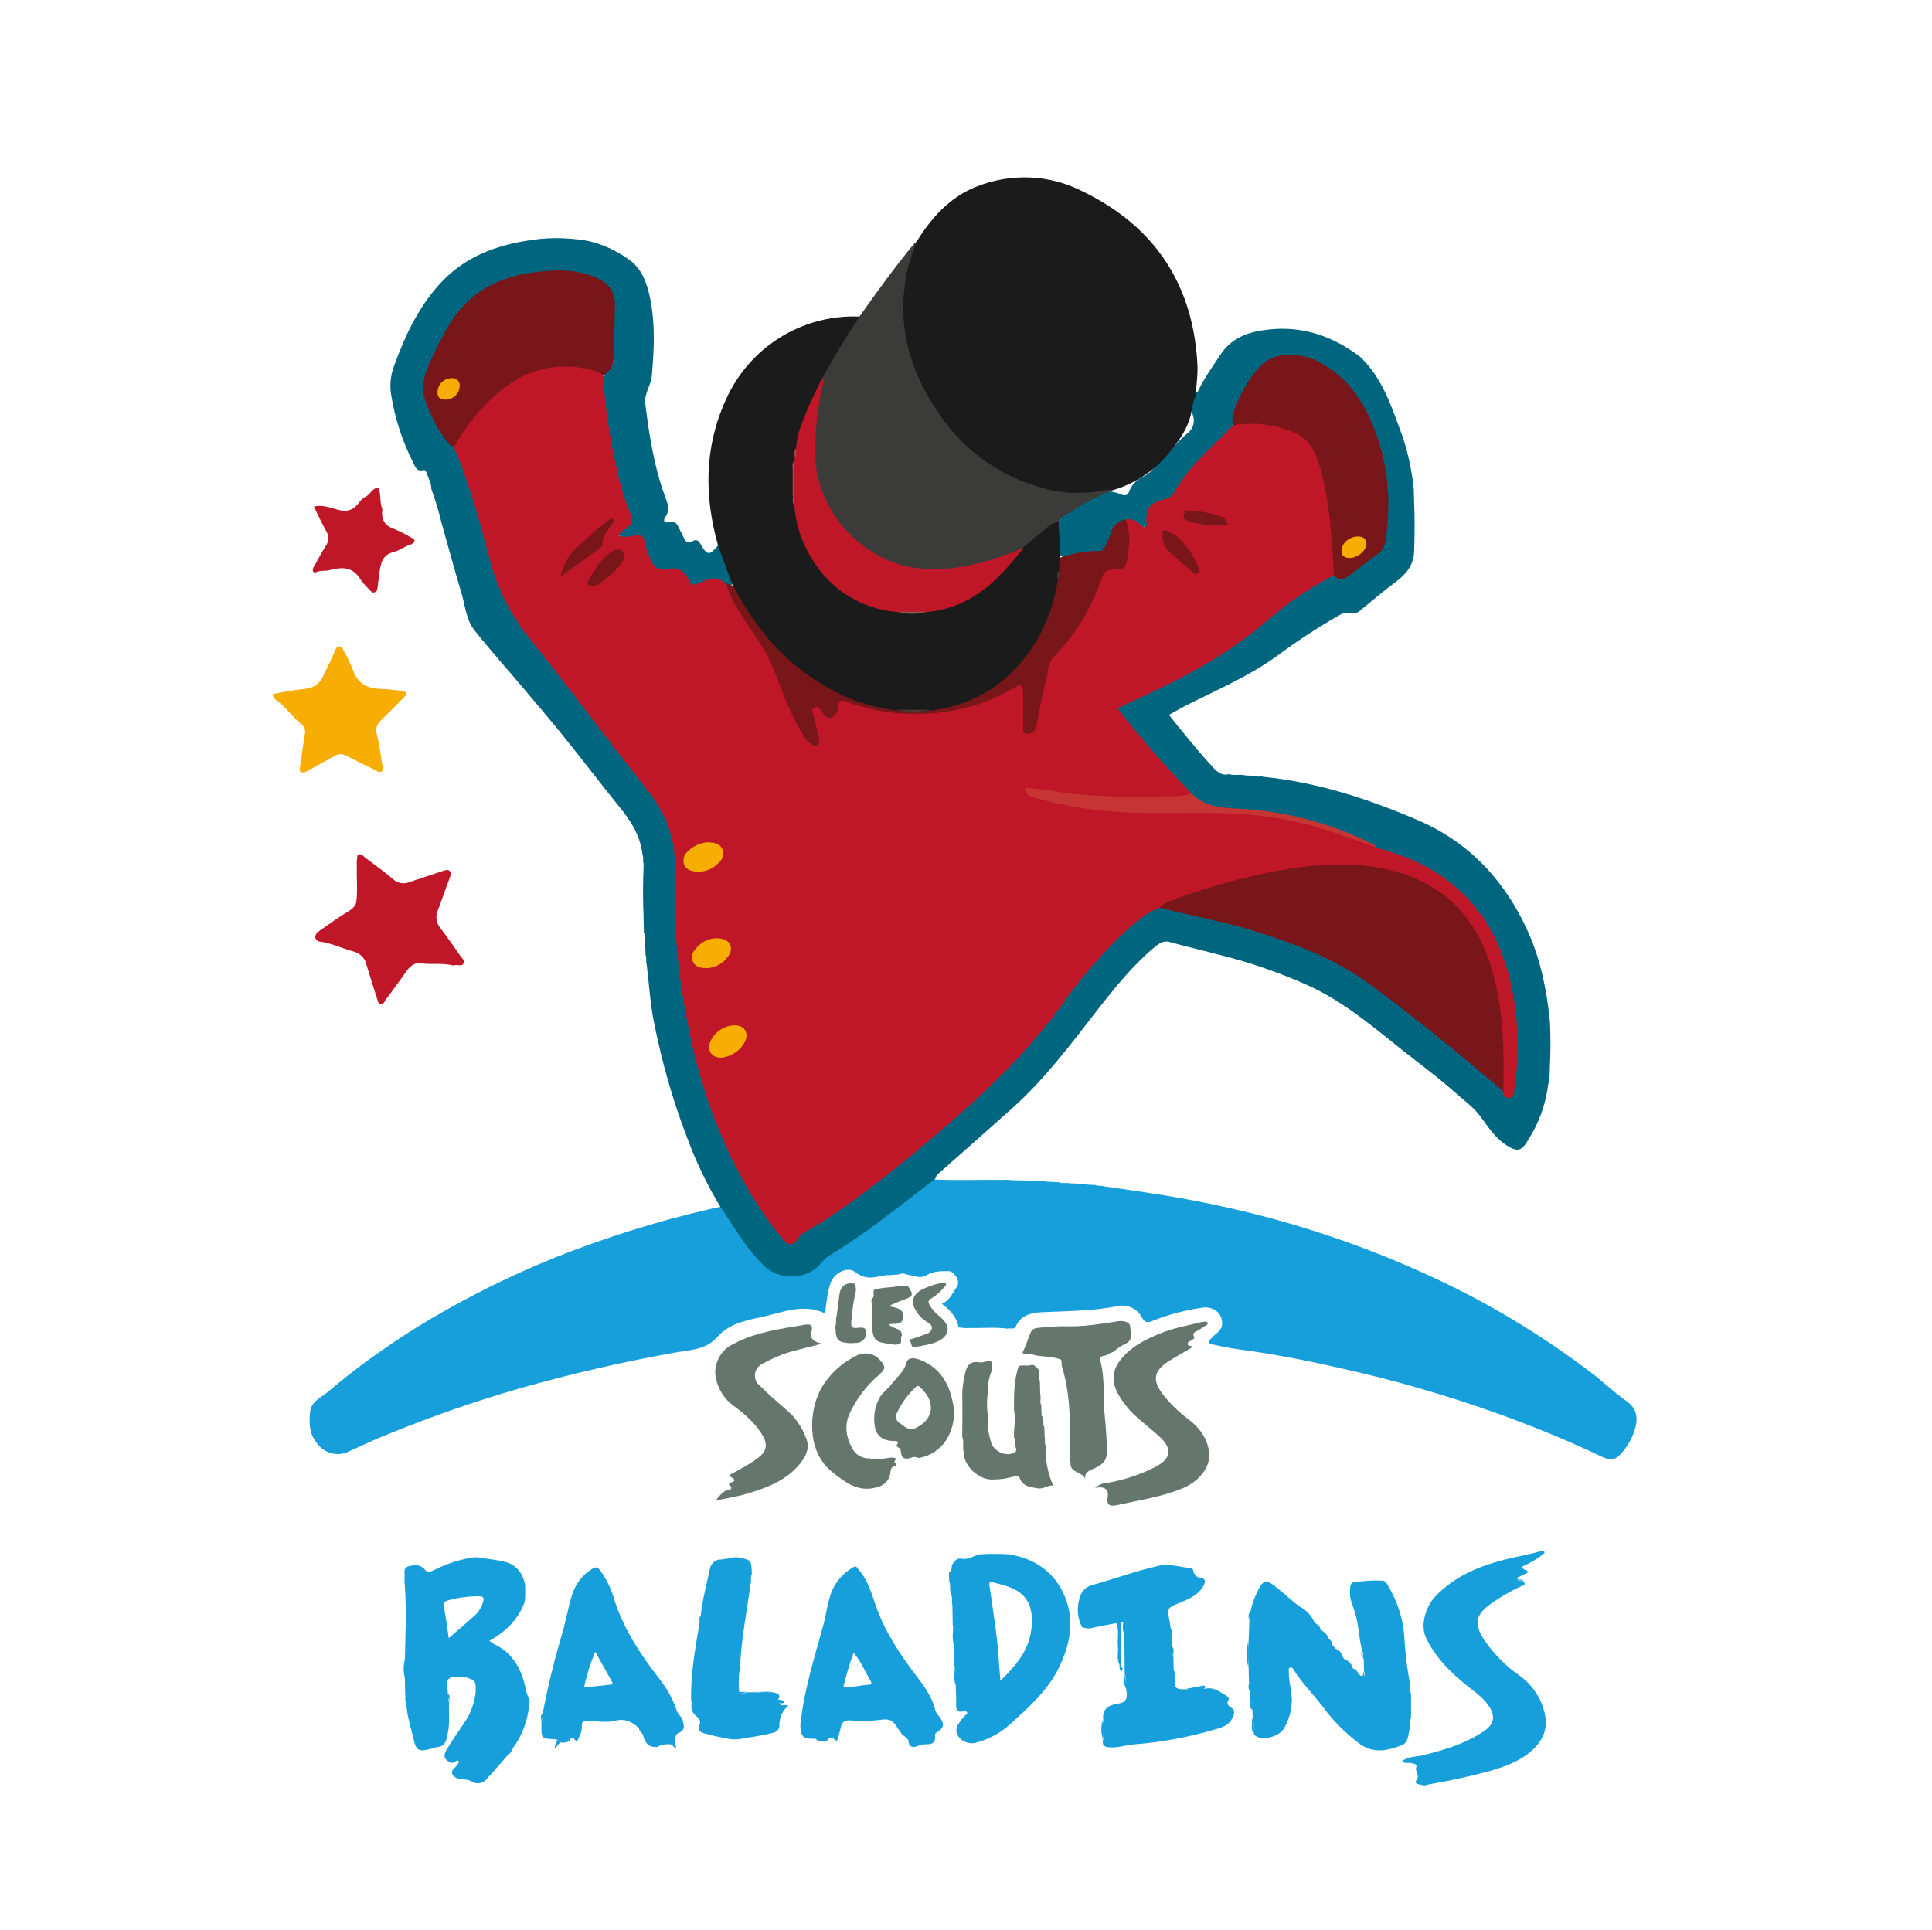 <?xml version="1.0" encoding="utf-8"?>
<!-- Generator: Adobe Illustrator 22.1.0, SVG Export Plug-In . SVG Version: 6.00 Build 0)  -->
<svg version="1.1" id="Calque_1" xmlns="http://www.w3.org/2000/svg" xmlns:xlink="http://www.w3.org/1999/xlink" x="0px" y="0px"
	 viewBox="0 0 567.4 566.9" style="enable-background:new 0 0 567.4 566.9;" xml:space="preserve">
<style type="text/css">
	.st0{fill:#169FDB;}
	.st1{fill:#00657E;}
	.st2{fill:#C01728;}
	.st3{fill:#65776D;}
	.st4{fill:#F8AD03;}
	.st5{fill:#67C6EB;}
	.st6{fill:#1B1B1B;}
	.st7{fill:#3B3B3A;}
	.st8{fill:#781619;}
	.st9{fill:#C63434;}
	.st10{fill:#4E3734;}
	.st11{fill:#895C51;}
	.st12{fill:#A84940;}
	.st13{fill:#8B5B50;}
	.st14{fill:#9F4C42;}
	.st15{fill:#875C51;}
	.st16{fill:#503834;}
	.st17{fill:#791619;}
	.st18{fill:#F7AC05;}
	.st19{fill:#F7AD03;}
	.st20{fill:none;}
</style>
<title>Fichier 1</title>
<g id="Calque_2_1_">
	<g id="Calque_1-2">
		<path class="st0" d="M91.1,414.5c0.5-3,3.4-4.1,5.3-5.7c5.4-4.6,11-8.9,16.9-12.9c5.9-4.1,12-7.9,18.3-11.4
			c10.3-5.8,21-10.9,31.9-15.3c14.2-5.6,28.7-10.2,43.6-13.7c1.5-0.4,3.1-0.7,4.6-1c1.3,0,1.6,1.2,2.1,2c3.3,5,6.4,10.1,10.6,14.4
			c4.8,4.9,12,4.6,16.5-0.5c0.8-0.9,1.7-1.7,2.7-2.3c9.7-6.1,19-12.9,27.8-20.3c1-0.8,2-1.7,3.4-1.3c6.6,0.3,13.2,0,19.7,0.1
			c0.9-0.1,1.9,0,2.8,0.1l5.8,0.1c1.4,0.5,2.9,0,4.3,0.3l3.7,0.2c1,0.5,2,0,3,0.3l2.8,0.1c0.8,0.5,1.7,0,2.5,0.3l2.4,0.1
			c0.8,0.5,1.6,0,2.4,0.4c10.9,1.5,21.7,3.1,32.5,5.4c20.9,4.4,41.3,11,60.8,19.8c18.2,8.1,35.4,18.4,51.2,30.6
			c3,2.4,5.8,5.1,8.9,7.2c3.4,2.4,3.5,5.4,2.4,8.8c-0.8,2.5-2.2,4.8-3.9,6.7c-1.8,2.1-3.4,2-5.7,0.9c-9.8-4.7-19.9-8.8-30.1-12.5
			c-15.3-5.5-30.9-10-46.7-13.5c-8.6-2-17.3-3.7-26.1-5c-3.7-0.5-7.4-1-11-1.9c-0.5-0.1-1.2-0.1-1.4-0.7s0.5-0.9,0.8-1.3
			c1-1.3,2.8-1.9,3-3.8c0.3-3.4-2.5-5.7-6.2-5c-4.7,0.7-9.4,1.9-13.9,3.7c-1.4,0.6-2.3,1-3.4-0.8c-1.3-2.7-4.4-4.1-7.3-3.4
			c-7.5,1.5-15.1,1.4-22.6,1.8c-3,0.2-5.7,1-7.1,4c-0.6,1.3-1.7,0.5-2.5,0.8c-3.6-0.5-7.3-0.1-10.9-0.2c-1.2,0.1-2.4,0-3.5-0.2
			c-0.5-3-2.4-5-4.9-6.9c2.4-1,3.2-3.3,4.5-5.1c1-1.5-0.8-4.5-2.6-4.5c-2.2,0-4.5,0-6.4,1.2s-3.9,0-5.8-0.2c-0.8-0.4-1.7-0.4-2.5,0
			l-1.9,0.1c-0.8,0.3-1.7-0.2-2.4,0.3c-0.2,0-0.5,0-0.7,0c-2.7,0.7-5,0.9-7.6-1.1c-2.4-1.9-6.5,0.4-7.4,3.5
			c-0.4,1.4-0.7,2.8-0.9,4.1c-0.2,1.4-0.4,2.8-0.6,4.5c-6.6-3.1-12.8-0.1-19.1,1.2c-4.5,0.9-9.3,2.1-12.4,5.6
			c-3.4,3.9-7.7,3.9-11.9,4.6c-15.8,2.8-31.4,6.4-46.8,10.8c-12.7,3.7-25.1,8-37.4,13c-4.1,1.6-8.1,3.5-12.1,5.3
			c-3.4,1.8-7.6,0.6-9.7-2.6c-1.1-1.4-1.7-3-1.9-4.8C90.9,417.7,90.9,416.1,91.1,414.5z"/>
		<path class="st1" d="M274.1,346.7c-5.1,3.9-10.2,7.9-15.4,11.8c-4.7,3.6-9.6,6.9-14.6,10c-1,0.6-2,1.3-2.7,2.3
			c-4.1,5-11.5,5.6-16.5,1.5c-0.1-0.1-0.2-0.2-0.4-0.3c-4.5-4.4-7.8-9.7-11.2-14.9c-0.6-0.9-1.1-1.7-1.7-2.5
			c-3.9-6.5-7.2-13.3-9.8-20.4c-4.3-11.1-7.5-22.6-9.8-34.2c-1.1-5.6-1.4-11.3-2.1-16.9c-0.3-0.8,0.1-1.7-0.3-2.5l-0.1-2.8
			c-0.4-1.3,0.2-2.6-0.4-3.9L189,269c-0.2-4.6-0.2-9.3,0-13.9v-1.5c-0.3-0.8,0.1-1.7-0.3-2.5c-0.6-5.5-3.4-10-6.9-14.2
			c-5.5-6.8-10.8-13.8-16.3-20.6c-3.8-4.7-7.7-9.3-11.6-13.9c-4.9-5.8-9.9-11.4-14.6-17.3c-2.5-3.2-2.7-7.5-3.9-11.3
			c-2-6.7-3.8-13.4-5.7-20.1c-0.8-3.4-1.8-6.7-3-10c0-1.7-0.9-3.2-1.4-4.8c-0.2-0.5-0.5-1-1-0.8c-1.9,0.5-2.3-0.9-2.9-2.1
			c-3.2-6.3-5.4-13-6.5-19.9c-0.5-2.8-0.2-5.8,0.8-8.5c3.4-9.4,7.6-18.3,14.7-25.5c6.6-6.6,14.8-9.8,23.8-11.3
			c6-1.1,12.1-1.1,18.1-0.1c4.4,0.9,8.5,2.8,12.2,5.4c4,2.7,5.5,7,6.4,11.4c1.6,7.7,1.2,15.4,0.5,23.2c-0.3,2.7-2.2,4.8-1.9,7.8
			c1.2,9.7,2.7,19.3,6.2,28.4c0.6,1.7,0.9,3.4-0.3,5c-0.9,1.2,0,1.8,0.9,1.5c2.1-0.6,2.6,0.6,3.3,2.1c0.4,0.9,0.9,1.7,1.3,2.6
			c0.5,1.1,1.3,1.6,2.3,1c1.5-1,2.1-0.1,2.7,1c1.8,3.1,2.5,3.1,4.9,0.2c0.6,0,0.8,0.5,0.9,0.9c1,2.8,2,5.5,3.2,8.2
			c0.4,0.7,0.5,1.6,0.1,2.3c-0.8,0.4-1.5,0.1-2.2-0.1c-2.1-1.3-4.2-1-6.4-0.1c-2.9,1.2-3.2,1.1-4.9-1.5c-1.5-2.4-3.8-2.4-6.1-2.4
			c-2.9,0-3.6-0.2-4.7-3c-0.7-1.6-1.4-3.2-1.8-4.9c-0.1-1.1-1-1.9-2.1-1.8c-0.2,0-0.3,0-0.5,0.1c-0.2,0-0.5,0.1-0.7,0.1
			c-1.3,0.1-3,0.7-3.7-0.7s1-2.1,1.9-2.9c1.1-0.8,1.4-2.2,0.9-3.4c-3.7-9.8-5.6-19.9-7-30.2c-0.4-3.4-1-6.8-0.7-10.2
			c3-4,2.8-8.6,2.8-13.2c0-2.6-0.1-5.3,0-7.9c0.2-3.6-1.5-5.8-4.7-7.2c-3.9-1.7-8.1-2.5-12.4-2.2c-6.7,0.3-13.2,1.5-19.1,4.7
			c-6.5,3.5-10.5,9.2-13.9,15.5c-1.7,3.2-3.1,6.5-4.2,9.9c-0.8,2.3-0.8,4.7,0,7c1.8,5.1,3.7,10,8,13.7c1.6,1.7,2.1,3.9,2.8,6
			c3.6,9.9,6.3,20,9.1,30c1.7,6.1,4.5,11.8,8.2,16.9C166,199.9,178.4,216,191,232c5.1,6.4,8,14.2,8.3,22.3c0.1,1.9-0.5,3.6-0.5,5.5
			c0,6.2,0.5,12.4,0.9,18.6c0.6,7.8,1.7,15.6,3.3,23.2c2.6,13.7,7.1,27,13.2,39.5c3.7,7.5,8.1,14.6,13.2,21.1c0.5,0.6,1,1.2,1.6,1.7
			c1.1,0.9,2.1,0.9,2.9-0.3c1-1.7,2.7-2.4,4.3-3.4c9.9-5.9,19-13,27.9-20.4c9.9-8.1,19.5-16.5,28.6-25.5c7.1-7,13-15,19-22.8
			c3.9-5.1,8-10,12.3-14.7c3.6-3.8,7.7-7.2,12.2-10c0.6-0.5,1.3-0.7,2-0.7c14.5,2.6,28.7,6.6,42.5,11.8c9.2,3.5,17.4,8.7,25.2,14.7
			c9.5,7.2,18.8,14.6,27.9,22.4c2.2,1.7,4.3,3.6,6.2,5.6c1.4,1.5,2,0.7,2.3-0.9c0.9-5.4,1.2-11,0.9-16.5c-0.5-7.2-1.5-14.4-4-21.4
			c-5.7-15.9-16.8-26.1-32.8-31.1c-1.6-0.4-3.2-0.9-4.7-1.6c-7.4-4.5-15.6-6.9-23.9-8.8c-7.2-1.7-14.6-2.5-22-2.5
			c-3.5,0-5.6-2.4-7.9-4.4c-7.3-7.2-14.1-14.8-20.4-22.8c-1.9-2.4-1.7-3,1.1-4.4c9.4-4.4,18.8-8.8,27.6-14.3
			c5.6-3.5,10.5-7.8,15.6-11.9c4.8-3.8,9.8-7.2,15-10.2c0.9-0.7,2-1.1,3.1-1.1c1.5,0.7,3.3,0.4,4.4-0.7c2.3-1.8,4.7-3.6,7.1-5.3
			c1.7-1.2,2.7-3,2.9-5c1.9-14.1-0.2-27.4-7.4-39.8c-3.1-5.3-7.8-9.4-13.4-11.9c-3-1.4-6.2-1.4-9.4-1c-2.2,0.2-4.2,1.3-5.6,2.9
			c-4,4.9-7.5,10.1-8.1,16.8c-0.4,1.1-1.2,2.1-2.1,2.8c-3.4,3.5-7,6.8-10.1,10.5c-1.5,1.8-2.8,3.7-4,5.7c-0.9,1.6-2.4,2.8-4.2,3.2
			c-3.4,0.9-4.5,2.4-4.5,6c0,0.7,0,1.5-0.8,1.9c-0.7,0.3-1.5,0-2-0.5c-1-1.1-2.5-1.6-3.9-1.3c-2.1,0.6-3.8,2.2-4.4,4.3
			c-0.3,1-0.7,1.9-1.2,2.8c-0.5,1.3-1.8,2.1-3.2,2.1c-2.9,0-5.9,0.4-8.7,1.2c-0.7,0.4-1.6,0.2-2.1-0.5c-0.6-3.1-0.8-6.2-0.8-9.4
			c0.1-1,0.6-1.8,1.4-2.4c3.8-2.7,7.8-5,12-6.8c1.9-0.1,3.8,0.2,5.6,1c1.1,0.4,1.8,0.2,2.2-0.9c0.8-2,2.3-3.7,4.4-4.5
			c2.5-1.2,3.6-3.8,5.6-5.5c0.6-0.6,1.2-1.2,1.8-1.9c1.8-1.7,3.4-3.6,5.3-5.2c1.6-1.1,2.3-3.2,1.7-5.1c-0.3-0.9-0.4-1.9-0.4-2.8
			c0.2-1,0.5-2,0.8-3c0.1-0.6,0.5-1.1,1-1.4c1.8-3.9,4.3-7.2,6.6-10.8c3.5-5.2,8.5-6.8,14.3-7.4c10-1.1,18.7,2,26.6,7.9
			c6.8,6.3,9.4,14.9,12.5,23.2c1.4,4.1,2.4,8.3,3,12.6c0.4,0.9-0.2,2,0.4,2.9l0.1,3.8c0.2,4.9,0.2,9.9,0,14.8
			c-0.1,4.2-2.6,6.9-5.7,9.2c-3.7,2.7-7.1,5.7-10.7,8.6c-1.6,0.7-3.3-0.2-4.8,0.5c-6.8,3.8-13.3,8.1-19.5,12.7
			c-8.1,5.8-17.3,9.7-26.2,14.2c-1.7,0.9-3.4,1.9-5.1,2.8c1.2,1.5,2.4,3.1,3.7,4.6c3.1,3.8,6.2,7.6,9.6,11.2
			c1.3,1.3,2.5,2.1,4.4,1.6c1.6,0.6,3.2-0.1,4.8,0.4l2.8,0.1c0.8,0.5,1.6,0,2.4,0.3c16,1.6,31.2,6.6,45.8,12.9
			c14.9,6.5,25.4,17.9,32,32.7c3.8,8.5,5.5,17.4,6.4,26.5c0.2,4.2,0.2,8.3,0,12.4l-0.1,3.3c-0.5,0.8,0,1.7-0.4,2.4
			c-0.7,6-2.8,11.7-6.1,16.8c-1.8,2.9-3,3.2-5.9,1.4c-3.6-2.2-5.8-5.8-8.2-9c-1.9-2.4-4.3-4.2-6.5-6.1c-3.9-3.5-8.1-6.8-12.3-10
			c-10.5-8.1-20.3-17.2-32.6-22.5c-7.1-3.1-14.4-5.7-21.8-7.7c-6-1.6-12-3-17.9-4.6c-1.7-0.5-3,0.5-4.3,1.5
			c-6.3,5.3-11.5,11.7-16.5,18.1c-8,10.3-15.8,20.8-25.6,29.5c-7.3,6.5-14.6,13-21.9,19.4C274.8,346.2,274.5,346.5,274.1,346.7z"/>
		<path class="st2" d="M123.9,283c-2.3-0.4-3.7,1-4.8,2.7c-1.9,2.7-3.9,5.4-5.9,8.1c-0.3,0.5-0.5,1.2-1.4,1.1s-0.8-0.9-1-1.4
			c-1.1-3.4-2.2-6.8-3.2-10.2c-0.4-1.9-1.9-3.3-3.8-3.8c-3.3-0.9-6.3-2.4-9.8-2.9c-0.7,0-1.3-0.5-1.4-1.3c0-0.7,0.4-1.4,1-1.7
			c3-2.1,6-4.3,9.2-6.2c0.8-0.5,1.5-1.3,1.8-2.2c0.5-3.5,0.1-6.9,0.2-10.4c-0.1-1.2,0-2.4,0.2-3.5c1-0.9,1.6,0.1,2.2,0.6
			c2.8,2.1,5.6,4.1,8.3,6.4c1.3,1.2,3.2,1.5,4.8,0.8c3.2-1.1,6.4-2.1,9.6-3.2c0.8-0.3,1.7-0.6,2.2,0s0.2,1.5-0.1,2.2
			c-1.2,3.1-2.2,6.2-3.4,9.3c-0.8,1.8-0.5,3.8,0.8,5.3c2,2.6,3.9,5.4,5.8,8.1c0.5,0.7,1.4,1.3,0.9,2.3c-0.5,0.8-1.5,0.3-2.2,0.4
			c-0.3,0-0.6,0-0.9,0.1C130,282.8,126.9,283.4,123.9,283z"/>
		<path class="st3" d="M354.7,389c-1.1,0.7-2.2,1.5-3.4,2.1c-0.9,0.6-1,0.5-0.6,1.8c0.1,0.3,0.1,0.3-1.8,1.4c-0.5,1.4,1,0.8,1.4,1.4
			c-2.4,1.4-4.9,2.8-7.3,4.3c-4.2,2.8-4.6,5.5-1.5,9.6c2.2,2.8,4.7,5.2,7.5,7.3c3.2,2.4,5.5,5.5,6.1,9.6c0.6,4.4-3,8.9-8.3,10.9
			c-6,2.4-12.4,3.3-18.6,4.7c-1.5,0.3-3.4,0.6-2.9-2.3c0.4-2-0.6-3.4-3.7-2.7c1-0.9,2.3-1.5,3.7-1.5c4.9-0.9,9.6-2.4,14-4.7
			c4.7-2.4,5.1-5.3,1.2-8.9c-3.3-3.1-7.2-5.6-10-9.3c-0.7-0.9-1.3-1.8-1.9-2.8c-2.4-4.1-2.1-7.6,1.1-11.2s7.6-5.7,12.1-7.4
			c3.7-1.4,7.5-2,11.3-3C353.9,388.4,354.6,387.8,354.7,389z"/>
		<path class="st3" d="M214.4,433.2c3-1.7,6.2-3.2,8.9-5.5c1.9-1.7,2-3.6,0.9-5.6c-2.1-3.8-5.3-6.6-8.7-9.1c-2.8-2-4.8-5.1-5.3-8.6
			c-0.2-0.9-0.2-1.9,0-2.8c0.5-3,2.4-5.5,5.2-6.8c6.5-3.5,13.6-4.4,20.7-5.6c1.3-0.2,2.9-0.5,2.2,2c-0.6,2.2,1,3.1,3.2,3.5
			c-2.8,0.7-5.5,1.4-8.3,2.1c-3.3,0.9-6.4,2.2-9.4,3.9c-1.9,0.9-2.6,3.2-1.7,5.1c0.2,0.4,0.5,0.8,0.9,1.1c2.5,2.5,5.1,4.8,7.8,7.1
			c2.8,2.3,4.9,5.4,6.1,8.9c1,2.9-0.5,5.4-2.4,7.6c-4.2,4.8-10,6.8-15.9,8.5c-2.6,0.7-5.2,1.1-8.4,1.8c0.8-1.2,1.8-2.2,3-3
			c0.4-0.2,2.7,0,0.9-1.7c-0.2-0.1-0.1-0.3,1.5-1C215.9,433.9,214.1,434.2,214.4,433.2z"/>
		<path class="st4" d="M88.2,224.4c0.5-3.1,0.9-6.2,1.4-9.2c0.1-1-0.4-2.1-1.3-2.6c-2.6-2.2-4.5-5.1-7.4-7.1
			c-0.4-0.3-0.5-0.9-0.9-1.6c3.2-0.6,6.2-1.2,9.3-1.5c2.4-0.3,4.2-1,5.4-3.4c1.3-2.6,2.6-5.2,3.7-7.9c0.3-0.7,0.5-1.2,1.2-1.2
			s0.9,0.5,1.2,1c1.1,1.9,2.1,3.9,2.9,6c1.4,4.1,4.4,5.4,8.4,5.5c1.8,0,3.6,0.3,5.4,0.5c0.7,0.1,1.6,0.2,1.8,0.8s-0.6,1-1,1.5
			c-2.1,2.2-4.3,4.3-6.4,6.4c-1.2,1-1.7,2.7-1.2,4.2c0.8,3,1.1,6.1,1.6,9.1c0.1,0.6,0.6,1.2-0.2,1.7s-1.2,0-1.7-0.3
			c-2.9-1.4-5.8-2.8-8.7-4.3c-1-0.6-2.3-0.6-3.3,0l-8.7,4.8C87.1,227.3,88.3,225.4,88.2,224.4z"/>
		<path class="st3" d="M311.6,399.4c-2.5-1-5.1-0.8-7.7-1.3c-0.9-0.5-2,0-2.9-0.4c-0.3-0.2-1,0.1-0.5-0.8c0.9-1.8,1.4-3.7,2.2-5.5
			c0.5-1.3,1.8-1.3,2.9-1.4c2.4-0.3,4.8-0.4,7.2-0.4c5.3,0.2,10.5-0.7,15.7-1.5c1.6-0.2,3.4,0.3,3.4,1.6c0.1,1.6,1.1,4-1.5,5.1
			c-1,0.5-2,1.1-2.9,1.9c-0.7,0.8-1.8,0.6-2.5,1.4c-1,0.2-2.3,0.2-1.8,1.8c1.4,5.5,0.7,11.1,1.3,16.6c0.3,2.8,0.4,5.6,0.6,8.3
			c0.2,4-0.6,5.2-4.3,6.8c-1.2,0.5-2.3,1.1-2.1,2.8c-0.9-2.2-4.5-1.6-4.3-4.7c-0.4-1.9,0.2-3.9-0.3-5.9c0.3-7.4,0-14.8-2.1-22
			C311.6,401.1,312,400.2,311.6,399.4z"/>
		<path class="st3" d="M306.7,419.3c0,1,0.1,1.9,0.1,2.9c0.3,0.8-0.2,1.7,0.3,2.4c-0.2,4.1,0.6,8.1,2.2,11.8
			c-1.6-0.2-2.8,1.1-4.5,0.8c-2.3-0.4-4.5-0.5-5.4-3.2c-0.3-0.9-1.2-0.4-1.9-0.2c-1.8,0.5-3.7,0.8-5.6,0.8c-4.2,0.4-9-3.9-8.9-8.2
			c-0.4-1.4,0.2-2.9-0.4-4.3c0-4.1,0.1-8.1,0-12.2c0-2.1,0.3-4.2,0.8-6.3c0.5-2.4,1.4-3.9,4.3-3.4c1.1,0.2,2.3-0.7,3.5-0.2
			c0.2,0.9,0.2,1.9,0,2.8c-0.8,2-1.2,4.1-1.1,6.2c-0.3,2.3-0.3,4.6,0,6.9c-0.2,2.7,0.2,5.4,1,7.9c0.8,2.6,4.5,4.2,6.8,2.9
			c0.9-0.5,0.5-1.2,0.3-1.9c-0.4-0.8,0.1-1.7-0.4-2.5l0.1-0.1l-0.1-0.1c-0.1-2.6,0.6-5.2,0-7.8c0-4.4-0.1-8.8,1.4-13
			c1.3-0.5,2.6,0.2,3.9-0.4c1,0.1,1.4,1,2,1.5c0.2,1.1-0.2,2.3,0.3,3.3l0.1,3.8c0.3,1.1-0.2,2.3,0.3,3.4c0,1,0.1,1.9,0.1,2.9
			C306.8,417,306.1,418.2,306.7,419.3z"/>
		<path class="st3" d="M263,430.7c-1.1,0.1-1.3,0.5-1.5,1.7c-0.1,1.9-1.3,3.5-3.1,4.2c-5.9,2.2-10-1-14-4.2
			c-8-6.3-6.9-19.4-2.4-25.9c2.5-3.7,5.9-6.6,10-8.5c2.2-0.9,4.8-0.4,6.4,1.5c1.9,2.2,1.7,2.6-0.5,4.6c-3.6,3.1-6.5,7-8.5,11.4
			c-1.4,3.3-0.9,6.7,0.8,9.8c0.9,2,3,3.2,5.2,3.1c1.4,0.4,3,0.4,4.4,0l1-0.1c0.8-0.2,1.6-0.2,2.4,0.1c-0.1,0.5-1,1-0.1,1.5
			C263.3,430.1,263.3,430.4,263,430.7z"/>
		<path class="st2" d="M107,146.1c1.2-0.4,1.8-1.6,2.7-2.3s1.5-1,1.8,0.6s0.1,3.5,0.8,5.2c-0.4,2.9,0.6,4.8,3.5,5.8
			c1.7,0.7,3.3,1.5,4.9,2.5c0.5,0.2,1.2,0.6,1,1.1c-0.2,0.5-0.7,0.9-1.2,1c-1.7,0.5-3.1,1.7-4.7,2.1c-3.6,0.8-4,3.5-4.4,6.4
			c-0.2,1.3-0.3,2.7-0.5,4c-0.1,0.6-0.1,1.3-0.9,1.5s-1-0.3-1.4-0.7c-1.2-1.1-2.3-2.4-3.2-3.8c-2.4-3.3-5.6-2.8-8.7-2
			c-1.3,0.3-2.6,0-3.9,0.6c-0.7,0.3-1.3-0.4-0.7-1.5c1.2-2,2.2-4.1,3.5-6.1c1-1.3,1.1-3.1,0.2-4.5c-1.3-2.3-2.4-4.7-3.6-7.2
			c2.4-0.6,4.7,0.3,6.9,0.9c2.8,0.8,4.7,0.2,6.4-2.1C105.9,147,106.4,146.5,107,146.1z"/>
		<path class="st3" d="M261.6,394.8c-4.1-0.4-5-1-5.4-4c-0.2-2.5-0.2-5.1,0-7.6c-0.3-0.6-0.5-1.3,0.1-1.9s0-1.6,0.4-2.4
			c2.4-0.8,4.9-0.6,7.3-1.1c1-0.1,1.9-0.4,2.8,0.2c1.5,2.3,1.4,2.8-1.1,3.7c-1.6,0.6-3.2,1.2-4.7,2c2.1,0.5,4.6,0.5,4.2,3.5
			c-0.3,2.2-2.4,1.5-4.2,1.8c1.2,1.5,3.9,1,3.9,3.3c-0.6,0.7,0.1,1.7-0.5,2.4l0,0C263.5,395.1,262.5,395.1,261.6,394.8z"/>
		<path class="st3" d="M277.8,377.5c-1.3,1.7-2.9,3.1-4.7,4.2c-0.6,0.4-0.4,1.1-0.1,1.7c0.8,1.3,1.9,2.5,3.2,3.5
			c3,2.7,2.8,5.2-0.5,7c-2.2,1.1-4.5,1.3-6.9,1.8c-1.8,0.4-0.6-2.1-2.3-2c1.8-0.5,3.6-1.1,5.4-1.8c0.9-0.2,1.6-0.9,1.8-1.7
			c0.1-0.7-0.6-1.4-1.5-1.9c-1.2-0.7-2.2-1.7-2.9-2.8c-1.6-2.2-1.9-4.8,1.3-6.6c1.8-0.9,3.7-1.6,5.7-2
			C277,377,277.9,376.2,277.8,377.5z"/>
		<path class="st3" d="M248.2,394.4c-3.2-0.3-2.6-2.8-2.9-4.8c0.5-0.9,0-2,0.4-2.9c0.3-2.1,0.5-4.1,0.8-6.2c0.3-2.7,1.8-3.9,4.5-3.4
			c0.4,0.9,0.5,1.9,0.2,2.8c-0.6,2.8-1,5.6-1.2,8.5c0,1-0.1,1.7,1.3,1.7c1.2,0,3.1-0.7,3.1,1.4c0,1.7-1.3,3-3,3c-0.2,0-0.3,0-0.5,0
			C250.1,394.6,249.1,394.6,248.2,394.4z"/>
		<path class="st0" d="M188.8,509.5c1.7,0.9,2.4,2.9,4.2,3.7C190.6,513.3,189.5,512.3,188.8,509.5z"/>
		<path class="st0" d="M212.7,510.5h6.2C216.8,511.1,214.7,511.1,212.7,510.5z"/>
		<path class="st0" d="M323.9,505.2c0,1.9,0,3.8,0,5.7C323.3,509,323.3,507,323.9,505.2z"/>
		<path class="st5" d="M447.4,464.4c-1,1.4-1.8-0.1-2.7-0.3c-0.1,0,0.4-0.6,0.8-0.7C445.7,464.4,447,463.4,447.4,464.4z"/>
		<path class="st0" d="M149.3,515.7c0-0.6,0-1.3,0.1-1.9c0.3-1.2,0.8-0.4,1.2,0L149.3,515.7z"/>
		<path class="st0" d="M134.3,518.6c-0.2,1-0.7,2-1.3,2.9C132.2,520,133.5,519.4,134.3,518.6z"/>
		<path class="st0" d="M367.7,504.5c0.6,1.6,0.3,3.3,0.4,4.9C367.3,507.9,367.8,506.2,367.7,504.5z"/>
		<path class="st0" d="M163.7,511.4l1,0.5c-0.8,0.2-1,1.1-1.8,1.9C162.9,512.9,163.1,512,163.7,511.4z"/>
		<path class="st0" d="M413.9,507.5c-0.1-1,0-2,0.3-2.9C414.1,505.6,414.5,506.6,413.9,507.5z"/>
		<path class="st0" d="M416,519.1c0.5,0.7,0.7,1.5,0.5,2.3C416.2,520.7,415.6,520,416,519.1z"/>
		<path class="st0" d="M197.3,512.4l0.9-0.6l0.4,1.6C197.9,513.4,197.6,512.9,197.3,512.4z"/>
		<path class="st0" d="M417.1,524h2.4C418.8,524.6,417.8,524.6,417.1,524z"/>
		<path class="st0" d="M362.1,504.2c-0.1-0.8-0.1-1.6-0.2-2.4C362.6,502.4,362.6,503.5,362.1,504.2z"/>
		<path class="st0" d="M159.3,503.3c0.1,0.9,0,1.7-0.4,2.5C159,504.9,158.6,504,159.3,503.3z"/>
		<path class="st0" d="M187.7,507.6l0.4,0.1l-0.3,0.4C187.7,508,187.7,507.8,187.7,507.6z"/>
		<path class="st6" d="M269.3,70.8c4.3-6.9,9.6-12.8,17.3-15.9c10.1-4.1,21.6-3.7,31.3,1.3c21.5,10.4,32.8,27.8,33.8,51.7
			c0,2.2-0.2,4.3-0.4,6.4c-0.4,0.8,0,1.6-0.3,2.4c-0.6,0.9-0.5,2-0.9,3c-0.6,5.2-3.4,9.3-6.6,13.1c-4.5,5.7-10.8,9.7-17.8,11.5
			c-22,3.8-38.1-5.9-50.6-23c-7.5-10-11.2-22.4-10.4-34.9C265.1,80.9,266.2,75.6,269.3,70.8z"/>
		<path class="st6" d="M215.2,172c-1.4-3.9-2.9-7.8-4.3-11.7c-4.1-14.5-4.1-28.8,2.2-42.7c6.8-15.5,22.4-25.3,39.3-24.6
			c0.4,1.3-0.6,2.1-1.2,3c-3.4,5-6.4,10.3-9.4,15.6c-3.1,6.5-6.5,13-7.7,20.2c-0.3,0.9-0.4,1.9-0.3,2.9c0,0.4-0.1,0.7-0.2,1.1
			c-0.2,0.9-0.3,1.8-0.2,2.7c0,2.3,0,4.6,0,7c-0.1,1,0,2,0.2,3c1,7.7,3.7,14.7,9.1,20.5c5.5,5.9,13,9.7,21,10.5c2.7,0.3,5.3,0.3,8,0
			c7.4-0.8,13.7-4.2,19.4-8.8c2.2-1.8,3.9-4.2,5.8-6.4c1-1.2,2.1-2.4,3.3-3.5c2.4-2.3,5-4.5,7.6-6.5c0.9-0.7,1.8-1.8,3.1-0.9
			c0,3.4,0.7,6.8,0.4,10.2c0.5,1.4,0.2,2.7,0.1,4.1c-0.2,0.8-0.3,1.7-0.3,2.5c-2.3,13.8-8.4,25.2-20.4,32.9
			c-5.3,3.5-11.4,5.6-17.7,6.1c-3.1,0-6.3,0-9.4,0c-9.9-1.1-19.3-4.8-27.2-10.9c-8.7-6.4-15.8-14.7-20.7-24.3
			C215.4,173.3,215,172.7,215.2,172z"/>
		<path class="st7" d="M241.4,111.2c3.2-5.6,6.3-11.1,9.9-16.4c0.4-0.6,0.7-1.2,1.1-1.8c5.1-7.2,10.2-14.3,15.8-21.1
			c0.3-0.4,0.6-0.7,1-1c-0.8,2.4-1.8,4.8-2.4,7.2c-4,16.4,0.1,31.1,9.7,44.4c6.9,10,17.1,17.2,28.8,20.6c6.2,1.9,12.7,2.2,19.1,0.9
			c0.5-0.1,1.1-0.1,1.6-0.2c-0.2,1.2-1.5,0.8-2.1,1.4c-4.3,2-8.4,4.3-12.3,7c-0.4,0.2-0.7,0.7-0.8,1.1c-2.7,0.4-4.2,2.7-6.2,4.1
			c-1.5,1.1-2.9,2.4-4.3,3.6c-6.3,3.8-13.2,5.4-20.4,6.4c-9.9,1.4-19.2-0.5-27.1-6.7c-9-7.1-14.1-16.3-14.1-28.1
			c-0.2-6.9,0.7-13.9,2.6-20.6C241.5,111.7,241.5,111.4,241.4,111.2z"/>
		<path class="st2" d="M391.7,169c-6.9,3.6-13.3,7.9-19.2,13c-11.1,9.7-23.8,16.6-37.1,22.7c-2.4,1.1-4.7,2.2-7.2,3.4
			c6.7,8.7,14,17,21.7,24.9c0,1-0.9,1-1.5,1.1c-1.4,0.3-2.8,0.5-4.3,0.5c-13.5,0.2-27-0.1-40.4-2.2c-0.4-0.1-0.8-0.2-1.2,0.2
			c0.6,1,1.7,1.1,2.6,1.4c7.1,1.8,14.4,3,21.7,3.6c8.3,0.8,16.6,0.5,24.9,0.4c18.3-0.3,35.8,3,52.4,10.9c5.8,1.8,11.5,3.6,16.7,6.8
			c12.7,7.7,19.8,19.3,23,33.6c2.2,10.2,2.5,20.6,0.9,30.9c-0.1,0.9,0.1,2.1-1.2,2.3c-1,0.2-1.9-0.4-2.1-1.4c0-0.1,0-0.2,0-0.3
			c-0.5-1.3-0.7-2.6-0.5-4c0.2-7.8-0.3-15.7-1.5-23.4c-0.9-5.8-2.7-11.4-5.3-16.6c-5.2-10.6-13.6-17.1-24.9-20
			c-7.1-1.8-14.5-2.3-21.9-1.6c-15.6,1.4-30.9,5.2-45.4,11.1c-0.5,0.2-1.1,0.3-1.6,0.4c-4.7,2-8.4,5.5-12,9
			c-5.9,5.8-11.3,12.2-16.1,19c-10.4,14.5-23.2,26.6-36.7,38.1c-10.7,9.1-21.6,18-33.4,25.7c-1.9,1.2-3.8,2.3-5.8,3.5
			c-0.8,0.4-1.4,1-1.9,1.7c-1.2,2.3-2.7,2.4-4.4,0.4c-3.9-4.7-7.4-9.7-10.4-15c-9.8-16.8-15.5-35.1-18.7-54.2
			c-2.2-12.5-3-25.1-2.6-37.7c0.3-8.7-1.7-16.5-6.9-23.4c-2.8-3.8-5.8-7.4-8.7-11.2c-9.2-11.9-18.2-23.9-27.6-35.6
			c-5.4-6.8-9.3-14.7-11.4-23.2c-2.7-10.2-5.5-20.3-9.4-30.1c-0.3-0.8-0.7-1.6-1.1-2.4c-0.2-0.5-0.1-1,0.2-1.4
			c5.9-9.6,13-18,24.3-21.6c5.8-1.8,12-1.6,17.6,0.4c0.8,0.3,1.8,0.4,1.8,1.6c0.6,9.3,2,18.6,4.1,27.7c0.9,4.4,2.2,8.7,3.9,12.8
			c1,2.1,0.4,3.4-1.4,4.6c-0.7,0.5-1.8,0.8-1.9,2.1c1.6,0.3,3.2,0.2,4.7-0.2c1.6-0.2,2.6,0,2.8,1.9c0.1,0.9,0.4,1.7,0.7,2.5
			c1.2,3,1.7,6.5,6.6,5.4c2.4-0.6,4.7,0.7,5.7,3.4c0.6,1.5,1.5,1.4,2.8,0.9c2.5-1,5.1-2.7,7.7-0.2c1.8,2,2.4,4.6,3.8,6.9
			c2.3,4,5.2,7.6,7.7,11.6c3.2,5.3,4.9,11.3,7.4,16.9c1.3,3.1,2.9,6.1,4.6,9c0.3,0.6,0.7,1.1,1.1,1.5c0.5,0.4,1,1,1.7,0.6
			s0.4-1,0.3-1.5c-0.4-2-1-4-1.4-6.1c-0.2-1-0.5-2.2,0.7-2.8s1.9,0.2,2.7,1c2.1,2.2,2.9,2,3.9-0.8c0.9-2.5,1.1-2.6,3.6-1.8
			c3.7,1.3,7.5,2.3,11.3,2.9c6.6,0.9,13.2,0.7,19.7-0.6c6-1.2,11.7-3.4,17-6.4c2.6-1.5,3.9-0.7,4,2.4c0.1,2.7,0,5.4,0,8.2
			c0,0.9-0.4,2.2,0.9,2.4s1.5-1.2,1.8-2.2c1.2-5.1,2.4-10.1,3.3-15.2c0.4-2,1.3-3.9,2.8-5.4c5.6-6,9.9-13.1,12.6-20.8
			c1-2.8,2.4-4.4,5.5-4.3c1.3,0.1,2-0.6,2.3-1.9c0.7-3.1,1.3-6.3,0.4-9.5c-0.4-0.8-0.4-1.8,0-2.6c1.9-0.6,3.2,0.3,4.5,1.5
			c0.4,0.4,0.8,0.9,1.4,0.6s0.4-1,0.3-1.5c-0.2-3.9,1.1-5.7,5.1-6.6c1.3-0.2,2.4-0.9,3.1-2.1c3.6-6.8,9.5-11.8,14.8-17.2
			c0.8-0.8,1.5-1.6,2.3-2.4c0.6-0.8,1.6-1.2,2.5-1.1c4.6,0,9.2,0.3,13.7,1.8c4.3,1.4,7.7,4.7,9.2,9c2.3,6.3,3,12.9,3.8,19.4
			c0.4,3.2,0.5,6.4,0.9,9.5C392.4,165.5,392.8,167.3,391.7,169z"/>
		<path class="st8" d="M340.4,266.6c1.8-1.6,4-2.2,6.2-3c9.7-3.5,19.6-6.2,29.7-8c10.6-1.8,21.4-2.6,32,0
			c14.6,3.5,24.2,12.6,29.1,26.8c2.1,6.6,3.4,13.4,3.8,20.3c0.5,6,0.4,12,0.3,17.9c-12.8-11-25.8-21.6-39.4-31.6
			c-11-8.1-23.8-12.5-36.7-16.4C357.1,270.3,348.7,268.7,340.4,266.6z"/>
		<path class="st8" d="M177.3,110.3c-2.6-1.8-5.6-2.2-8.6-2.5c-8.6-0.8-16.1,2.1-22.6,7.7c-5.1,4.5-9.4,9.8-12.7,15.7
			c-1.4-0.2-2.1-1.4-2.8-2.4c-2-2.8-3.6-5.8-4.9-9c-1.8-3.8-1.8-8.2,0-12c1.9-4.6,4.2-9,6.7-13.2c5.7-8.9,14.2-13.3,24.4-14.6
			c6-0.8,11.9-1,17.7,1.3c4.1,1.7,6.2,4.1,6.1,8.8c-0.2,5.4-0.1,10.8-0.6,16.3C179.8,108.2,178.5,109.2,177.3,110.3z"/>
		<path class="st8" d="M391.7,169c-0.4-9.9-1.1-19.8-3.4-29.5c-0.5-2.1-1.2-4.1-2-6.1c-1.3-3.2-3.9-5.6-7.1-6.7
			c-5.4-2.1-11.3-2.7-17.1-1.8c-0.3-1.3-0.2-2.6,0.2-3.8c1.6-4.9,4.1-9.4,7.5-13.2c3.5-4.1,10.6-4.8,16.5-2.1
			c7.6,3.6,12.5,9.6,16,17.1c5.2,11.4,6.4,23.3,4.7,35.6c-0.2,1.8-1.1,3.4-2.6,4.4c-2.8,2-5.5,4.1-8.2,6.2
			C394.6,170.3,393.2,170.5,391.7,169z"/>
		<path class="st8" d="M330.6,152.6c1.6,4.4,1.1,8.7,0.1,13.1c-0.3,1.2-1,1.4-2,1.5c-4.3,0.2-4.2,0.2-5.7,4.2
			c-2.9,8-7.4,15.3-13.4,21.4c-2,2-1.7,4.5-2.3,6.8c-1.2,4.5-2,9.2-3,13.8c-0.2,1.3-1.4,2.3-2.7,2.2c-1.5-0.1-1.1-1.5-1.1-2.5
			c0-3,0-6.1,0-9.1c0-2.9-0.6-3.3-3-1.8c-5.1,3-10.7,5.2-16.5,6.3c-10.6,2.2-21.5,1.5-31.7-2.1c-1.6-0.6-3.1-1.5-3.2,1.6
			c0,1.3-0.9,2.5-2.1,2.9c-1.3,0.3-1.9-1-2.6-1.8s-1-1.9-2.2-1.3s-0.4,1.7-0.2,2.6c0.5,2.1,1.1,4.2,1.5,6.3c0.2,0.7,0.3,1.7-0.5,2.2
			s-1.5-0.2-2.2-0.6c-0.7-0.6-1.4-1.4-1.8-2.2c-4.4-6.8-6.6-14.5-9.8-21.8c-1.7-3.8-4.2-7.1-6.5-10.6c-2.6-3.9-5.2-7.8-6.5-12.4
			l2.1,0.8c4.4,8.2,9.6,15.7,16.6,21.9c9,7.9,19.2,13.2,31.2,14.7c3.5,0.4,7.1,0.4,10.6,0c13.3-1.8,23.3-8.6,30.4-19.9
			c3.4-5.7,5.6-12,6.6-18.5c0.5-0.7-0.1-1.7,0.4-2.4c0.1-1.4-0.2-2.8,0.4-4.2c3.6-1,7.1-2,10.9-1.8c1,0.1,1.9-0.5,2.2-1.5
			c0.5-1.2,1.2-2.4,1.6-3.7C326.7,154.5,328.5,152.9,330.6,152.6z"/>
		<path class="st9" d="M404.2,248.9c-4.1-1.4-8.2-2.9-12.4-4.3c-6.8-2.4-13.9-4-21.1-4.9c-12.8-1.6-25.7-0.5-38.5-1
			c-9.7-0.3-19.3-1.8-28.6-4.4c-1.4-0.4-2.5-1-2.5-2.9c3.4,0.4,6.8,0.6,10.1,1.3c2.1,0.4,4.3,0.5,6.4,0.7c9.3,0.9,18.6,0.6,28,0.5
			c1.5,0,3-0.3,4.3-0.9c3.4,3.6,7.6,4.2,12.5,4.5c14,0.5,27.8,4,40.4,10.3C403.3,248.1,404,248.1,404.2,248.9z"/>
		<path class="st0" d="M367.2,499.4c0-0.8-0.1-1.6-0.1-2.4c-0.3-1,0.2-2-0.3-2.9l-0.1-4.3c-0.2-2.5-0.2-5.1,0-7.6l0.2-5.7
			c0.5-1,0-2,0.3-3c0.6-2.7,1.6-5.3,3-7.7c1.2-1.8,2.6-1.1,3.6-0.3c2.6,1.9,4.9,4.1,7.4,6.1c1.9,1.2,3.1,3,4.5,4.6
			c0.2,1.3,1.9,1.3,2.1,2.6l0.1-0.1c0.6,1,1.5,1.8,2.1,2.7c0.4,0.7,0.9,1.4,1.4,2l0.5,0.5c0.5,1.1,1.7,1.5,2.3,2.5l0.5,0.9
			c1,0.9,1.9,1.9,2.8,3l0.1-0.1c0.6,0.5,0.8,1.4,1.4,1.8c0.4,0.3,0.8,1,1.4,0.6s0.4-1.1,0.2-1.6l-0.1-3.7c-0.4-0.7,0.2-1.5-0.4-2.2
			c-1.1-3.9-1-8-2.3-11.8c-0.4-1.2-0.8-2.5-1.2-3.7c-0.2-1.3-0.2-2.5,0-3.8c0.2-0.4,0.3-0.9,0.9-1c2.8-0.4,5.6-0.6,8.3-0.5
			c1,0,1.4,0.7,1.8,1.4c3,5,4.7,10.6,4.9,16.4c0.3,4.2,0.8,8.4,1.6,12.5c0.3,0.9-0.2,2,0.3,2.9c0,2.4,0,4.7,0,7.1
			c-0.5,0.9,0,2-0.3,2.9c-0.6,1.9-0.3,4.4-2.5,5.2c-4,1.5-8,2.5-12.1-0.3c-4.3-3.2-8.1-7-11.2-11.3c-2.8-3.6-6.1-6.9-8.5-10.8
			c-0.2-0.4-0.6-0.6-1-0.4c-0.5,0.2-0.3,0.7-0.3,1c0,1.7,0.2,3.5,0.6,5.2c0.3,0.8-0.1,1.7,0.3,2.5c0.1,3.2-0.7,6.4-2.3,9.1
			c-1.5,2.7-7.2,3.9-8.8,1.8c-0.4-1.6,0.2-3.3-0.4-4.9l-0.1-2.3C367.2,501.3,367.8,500.3,367.2,499.4z"/>
		<path class="st0" d="M327.8,476.8l-6.2,1.2c-1.3,0.2-2.5,0.2-3.8,0c-1.3-2.5-1.6-5.3-0.9-8c0.5-2.2,1.6-3.8,3.9-4.4
			c6.5-1.8,12.7-4.1,19.3-5.6c3.4-0.8,6.4,0.4,9.6,0.6c0.6,0.1,0.7,0.5,0.8,1c0.2,1,1,1.8,2.1,1.9c1.8,0.3,1.4,1.5,0.6,2.7
			c-1.6,2.6-4.3,3.6-6.9,4.7c-3.5,1.4-3.6,1.5-2.8,5.3c0.1,0.7,0.2,1.4,0.3,2.1c0.3,0.8-0.1,1.7,0.3,2.5c0,0.9,0.1,1.9,0.1,2.8
			c0.4,0.9-0.2,2,0.4,2.9c0,1.4,0.1,2.9,0.1,4.3c0.4,0.8-0.1,1.7,0.4,2.5c-0.7,3,1.2,3,3.3,2.9c1.8,0.5,3.6-0.5,5.4-0.1
			c2.7-0.7,4.6,1,6.6,2.2c0.4,0.2,0.6,0.7,0.4,1.1c0,0,0,0.1-0.1,0.1c-0.6,1.2,0.3,1.8,1.2,2.3c0.3,0.7,0.4,1.6,0.2,2.4
			c-0.8,2.4-2.8,3.1-4.8,3.7c-7.9,2.3-15.9,3.9-24.1,4.5c-2.4,0.2-4.7,1-7,0.9c-1.5,0-2.8-0.4-2.2-2.4c-0.2-1.9-0.2-3.8,0-5.7
			c-0.4-3.4,1.9-4.4,4.6-4.8s2.5-2.4,2.1-4.4c-0.4-1.5,0.2-3-0.4-4.4l-0.1-11.9c-0.4-1,0.2-2.2-0.4-3.2l-0.5-0.1
			C328.9,476.9,328.3,476.5,327.8,476.8z"/>
		<path class="st0" d="M453.6,456.2c-1.9,1.6-4.1,2.9-6.4,3.9c-0.1,0-0.1,0.1-0.1,0.2c0.1,0.1,0.1,0.2,0.2,0.3
			c0.1,0.8,1.5,0.3,1.3,1.4l-3.1,1.5c0.1,1.4,1.2,0.8,1.9,1c0.9,1.1,0,1.2-0.8,1.5c-3,1.4-5.9,3.1-8.6,5c-4.6,3.2-5.2,5.9-2.2,10.6
			c2.8,4.1,6.3,7.7,10.3,10.5c3.9,2.7,6.6,6.8,7.6,11.4c1,4.4-0.7,8-3.9,10.8c-3.6,3.2-8,4.7-12.5,6c-5.9,1.6-11.9,2.9-17.9,3.9
			c-0.8,0.2-1.6,0.2-2.4,0c-2.5-0.3-0.3-1.7-0.6-2.5c-0.1-0.8-0.3-1.6-0.5-2.3c0.4-1.3-0.6-1.3-1.5-1.5s-1.8,0.3-2.6-0.6
			c1.9-1.4,4.1-1.2,6.2-1.7c6.3-1.6,12.5-3.4,18-7.2c2.6-1.8,3.2-4,1.6-6.7s-4.2-4.5-6.6-6.4c-5-4-9.4-8.3-12.2-14.2
			c-1.8-3.8,0-9.1,2.5-11.9c7.1-7.6,16.4-10.3,26.1-12.3c1.5-0.3,3.1-0.7,4.6-1.1C452.7,455.6,453.5,455,453.6,456.2z"/>
		<path class="st0" d="M227.4,497.2c1.2,0.3,2,0.8,1.1,2.1c0.2,0.3,0.7,0.5,0.4,1c0.6,1.3,1.8,0.1,2.6,0.8c-1.7,1.4-2.6,3.4-2.6,5.6
			c0,2.2-1.9,2.3-3.1,2.6c-2.3,0.5-4.6,1-7,1.2c-2.1,0.2-4.1,0.2-6.2,0c-1.9-0.3-3.8-0.8-5.7-1.3c-0.9-0.3-2.3-0.7-1.5-2.5
			c0.9-2-1.6-2.5-2-4c-0.4-1,0.1-2.1-0.4-3c-0.3-7.7,1.2-15.3,2.4-22.8c0.5-0.7,0-1.6,0.4-2.4c0.5-4.6,1.7-9.1,2.7-13.7
			c0.3-1.6,1.7-2.8,3.3-2.7c1.1-0.1,2.2-0.3,3.2-0.5c0.8-0.2,1.6-0.2,2.4,0c3.2,0.7,3.3,0.7,3.4,4.8c-0.5,1,0,2-0.4,3
			c-1,7.8-2.6,15.5-3,23.4c-0.4,0.8,0,1.7-0.3,2.5c-0.2,1.9-0.2,3.9,0,5.8c0.7,0.4,1.6,0.4,2.4,0h2.8
			C223.9,497.5,225.7,497.1,227.4,497.2z"/>
		<path class="st0" d="M327.8,476.8c0.4-0.5,1-0.3,1.5-0.4l-0.1,7.7c-0.1,0.1-0.3,0.2-0.5,0.1c-0.2-0.2-0.3-0.5-0.4-0.6
			C328.1,481.3,328.8,479,327.8,476.8z"/>
		<path class="st0" d="M385.4,476.4l-4.4-4.8c2.2,0.9,3.9,2.6,4.9,4.7C385.8,476.6,385.6,476.6,385.4,476.4z"/>
		<path class="st0" d="M400.4,491.1c0.3,0.8,0.6,1.7-0.5,2.2c-0.8,0.4-1.1-0.6-1.5-1s-1.2-1-1-2c1.1,0,1.2,1,1.8,1.6
			C400.6,493.1,400.2,491.7,400.4,491.1z"/>
		<path class="st0" d="M353.8,496c-1.8,0.4-3.6,0.9-5.4,0.1c1.6-0.3,3.1-0.6,4.7-0.9C354,495,354,495.4,353.8,496z"/>
		<path class="st0" d="M397.3,490.4c-1.4-0.5-2.4-1.6-2.8-3C396,487.6,397.2,488.9,397.3,490.4z"/>
		<path class="st0" d="M366.6,482.1v7.6C366,487.3,366,484.7,366.6,482.1z"/>
		<path class="st0" d="M389.7,481.7c-0.8-0.9-1.9-1.5-1.9-2.9c1.2,0.5,2.1,1.5,2.5,2.7c0,0.2-0.2,0.3-0.4,0.3
			C389.8,481.8,389.7,481.8,389.7,481.7z"/>
		<path class="st0" d="M279.9,477.3c0.4,2.1,0.5,4.2,0.4,6.2C279.4,481.5,280,479.4,279.9,477.3z"/>
		<path class="st0" d="M394,486.5c-1.2-0.2-2.2-1.3-2.3-2.5C392.7,484.6,394.1,484.9,394,486.5z"/>
		<path class="st0" d="M280.3,489.3c0.4,1.9,0.5,3.9,0.4,5.8C279.9,493.2,280.5,491.2,280.3,489.3z"/>
		<path class="st0" d="M119,487.4c0,1.9,0,3.8,0,5.7C118.4,491.3,118.4,489.3,119,487.4z"/>
		<path class="st0" d="M227.4,497.2c-1.7-0.1-3.5,0.3-5.2-0.2C224,497.1,225.7,496.7,227.4,497.2z"/>
		<path class="st0" d="M385.4,476.4l0.5-0.1c0.5,0.9,2.1,1.1,1.8,2.6C386.7,478.3,385.7,477.7,385.4,476.4z"/>
		<path class="st0" d="M328.3,483.5l0.5,0.5c0.5,0.9,0.1,1.9,0.2,2.8c-0.1,0.7,0.3,1.4-0.3,2C327.9,487.1,328.5,485.3,328.3,483.5z"
			/>
		<path class="st0" d="M330.3,491.6c0.3,1.5,0.4,2.9,0.4,4.4C329.8,494.6,330.4,493.1,330.3,491.6z"/>
		<path class="st0" d="M389.7,481.7l0.6-0.2c0.7,0.4,1.1,1.2,1,2C390.4,483.3,389.8,482.6,389.7,481.7z"/>
		<path class="st0" d="M317.8,477.9h3.8C320.4,478.5,319,478.5,317.8,477.9z"/>
		<path class="st0" d="M132.8,492.6c1.3-0.6,2.7-0.6,4,0H132.8z"/>
		<path class="st0" d="M139.7,494.6c0.5,1.1,0.5,2.3,0,3.4C139.7,496.9,139.7,495.7,139.7,494.6z"/>
		<path class="st0" d="M329.8,476.5c0.4,1,0.5,2.1,0.4,3.2C329.4,478.7,329.9,477.6,329.8,476.5z"/>
		<path class="st0" d="M228.9,500.3l-0.4-1c0.7,0,1.4,0,1.9,0.8C230,500.4,229.4,500.4,228.9,500.3z"/>
		<path class="st0" d="M344.6,486.5c-0.4-0.9-0.5-1.9-0.4-2.9C345,484.5,344.5,485.5,344.6,486.5z"/>
		<path class="st0" d="M328.8,486.9c0-1,0-1.9,0-2.9h0.4c0,1,0,1.9,0,2.9C329.1,487.1,328.9,487.1,328.8,486.9z"/>
		<path class="st0" d="M329.2,489.3c0.2,0.5,0.7,0.9,0.4,1.5c-1.1-0.1-0.7-0.9-0.8-1.5C329,489.1,329.1,489.1,329.2,489.3z"/>
		<path class="st0" d="M366.8,494c0.3,0.9,0.5,1.9,0.3,2.9C366.4,496.1,366.8,495,366.8,494z"/>
		<path class="st0" d="M414.2,497.5c-0.3-0.9-0.5-1.9-0.3-2.9C414.5,495.5,414.1,496.6,414.2,497.5z"/>
		<path class="st0" d="M367.2,499.4c0.4,0.9,0.5,1.9,0.4,2.9C366.9,501.4,367.3,500.3,367.2,499.4z"/>
		<path class="st0" d="M367.1,473.5l-0.3,3C366.8,475.5,366.4,474.4,367.1,473.5z"/>
		<path class="st0" d="M203.1,499.7l0.4,3C202.7,501.8,203.2,500.7,203.1,499.7z"/>
		<path class="st0" d="M219.4,497c-0.8,0.2-1.6,0.8-2.4,0H219.4z"/>
		<path class="st0" d="M132,499.9c-0.3-0.8-0.5-1.6-0.4-2.4C132.3,498.2,131.9,499.1,132,499.9z"/>
		<path class="st0" d="M119.1,497.9c0.3,0.8,0.5,1.6,0.3,2.4C118.8,499.6,119.1,498.7,119.1,497.9z"/>
		<path class="st0" d="M155.5,500.9c-0.3-0.8-0.5-1.6-0.4-2.4C155.8,499.2,155.4,500.1,155.5,500.9z"/>
		<path class="st0" d="M205.8,474.5c0.1,0.8,0,1.7-0.4,2.4C205.5,476.1,205.2,475.2,205.8,474.5z"/>
		<path class="st0" d="M344.1,480.8c-0.3-0.8-0.5-1.7-0.3-2.5C344.4,479.1,344.1,480,344.1,480.8z"/>
		<path class="st0" d="M399.8,485.2c0.6,0.6,0.4,1.4,0.4,2.2C399.6,486.7,399.9,485.9,399.8,485.2z"/>
		<path class="st0" d="M329.2,489.3H329h-0.2c0-0.2-0.1-0.3-0.1-0.5c0-0.6,0.1-1.3,0.1-1.9h0.4C329.2,487.7,329.2,488.5,329.2,489.3
			z"/>
		<path class="st0" d="M217.1,491.2c-0.1-0.9,0-1.7,0.3-2.5C217.4,489.6,217.7,490.5,217.1,491.2z"/>
		<path class="st0" d="M345.1,493.2c-0.4-0.8-0.5-1.6-0.4-2.5C345.4,491.5,345,492.4,345.1,493.2z"/>
		<path class="st0" d="M379.2,498.6c-0.3-0.8-0.4-1.7-0.3-2.5C379.5,496.8,379.1,497.7,379.2,498.6z"/>
		<path class="st0" d="M155.1,498.5c-0.2-0.6-0.4-1.2-0.6-1.8c-1.1-6-3.7-11.1-9.5-13.8c-0.4-0.3-0.9-0.6-1.3-0.9
			c4.9-2.7,8.5-6.3,10.4-11.4c0.2-1.7,0.2-3.5,0.1-5.2c-0.7-3.3-2.6-5.8-5.9-6.6c-2.3-0.6-4.8-0.8-7.2-1.2c-0.9-0.2-1.9-0.2-2.8,0
			c-3.6,0.6-7.1,1.8-10.4,3.4c-1,0.5-2.2,1.2-3,0.2c-1.4-1.7-3-1.6-4.9-1.1c-0.8,0.2-1.3,0.9-1.2,1.7c0.1,1.3-0.1,2.7,0.1,4
			c0.5,7.2,0.2,14.4,0,21.6c-0.2,1.9-0.2,3.8,0,5.7l0.1,4.8c0.5,0.7,0,1.6,0.3,2.4c0.2,3.5,1.3,6.9,2.1,10.3
			c0.8,3.7,1.6,4.1,5.2,3.1c0.6-0.2,1.2-0.4,1.8-0.5c2.5-0.2,2.7-2,3.1-4c0.7-3.1,0.2-6.2,0.4-9.3c-0.5-0.8,0-1.7-0.4-2.4
			c0.2-1.7-1.3-3.8,1.2-4.9c1.3-0.3,2.7-0.3,4,0c1,0.6,2.4,0.5,2.9,1.9c0.4,1.1,0.4,2.3,0,3.4c-0.5,3-1.6,5.9-3.4,8.4
			c-1.6,2.4-3.3,4.8-4.8,7.3c-0.9,1.5-1.6,2.9,0.8,4.1c1.2,0.6,1.6-0.9,2.5-0.4c0.2,0.6-0.3,0.8-0.5,1.2c-0.4,1-1.4,1.7-1.3,2.9
			c1.5,1.8,3.9,0.9,5.6,1.9c1.5,1,3.6,0.6,4.6-0.9c2-2.2,4-4.5,6-6.8c0.5-0.6,0.2-1.8,1.4-1.9c2.8-3.7,4.5-8.2,4.9-12.9
			C155,500.1,155.5,499.2,155.1,498.5z M141.9,470.5c-0.4,1.4-1.1,2.7-2.1,3.7c-2.5,2.3-5.1,4.5-8,7c-0.5-3.4-0.9-6.3-1.4-9.2
			c-0.2-1,0-1.5,0.9-1.8c3.1-0.9,6.2-1.3,9.4-1.3C142,468.9,142.2,469.4,141.9,470.5L141.9,470.5z"/>
		<path class="st0" d="M312.7,468.9c-3-7.1-8.6-10.9-16.1-12.3c-3-0.2-6.1-0.2-9.1,0c-1.6,0.5-3.4,1.6-4.8,1.3
			c-1.9-0.4-2.2,0.7-3,1.6c-0.4,0.8,0.1,1.9-1,2.4c0,0.9,0,1.9,0.1,2.8c0.5,0.9,0,2,0.4,3c0,0.3,0.1,0.5,0.2,0.8c0.4,1,0,2,0.3,3
			l0.1,5.8c0.6,2-0.1,4.2,0.4,6.2l0.1,5.7c0.6,1.9-0.1,3.9,0.4,5.8c0,1.9,0.2,3.8,0.1,5.7c0,1.5,0.3,2.5,2.1,2
			c0.4-0.1,1-0.2,1.2,0.6c-0.6,0.6-1.2,1.2-1.7,1.8c-0.8,1.1-1.7,2.2-1.5,3.6c0.3,2.2,3.1,3.8,5.4,3.3c3.7-0.9,7.2-2.7,10-5.2
			c6.1-5.5,12.3-10.9,15.5-18.7C314.5,481.9,315.4,475.4,312.7,468.9z M302.9,478.5c-0.7,6.2-4.4,10.7-9.1,15.2
			c-0.4-4.5-0.6-8.4-1-12.2c-0.6-5-1.4-10-2.1-15c-0.1-0.8-0.6-2.1,0.9-1.7c4.1,1.1,8.5,1.9,10.6,6.4
			C303.1,473.6,303.3,476.1,302.9,478.5L302.9,478.5z"/>
		<path class="st0" d="M275.9,504.3c-0.5-0.5-0.9-1.1-1.2-1.8c-0.9-4.1-3.4-7.3-5.8-10.5c-4.6-6.1-8.9-12.5-11.5-19.8
			c-1.4-3.9-2.4-8-5.3-11.2c-0.4-0.5-0.6-1.1-1.4-0.7c-3.5,2-6.1,5.3-7.1,9.2c-0.8,2.7-1.1,5.5-1.9,8.2c-2.5,9.2-5.4,18.3-6.5,27.8
			c-0.2,0.9-0.2,1.9,0,2.8c0.3,3,2.6,2.3,4.4,2.5c0.3,0.3,0.6,0.8,1.1,0.8c0.9-0.1,1.9,0.4,2.6-0.8c0.3-0.4,0.8-0.5,1.3-0.3
			c0.1,0.1,0.2,0.2,0.3,0.3c0.3,0.2,0.5,0.7,1,0.4c0.4-1.2,0.7-2.4,1-3.6c0.3-1.8,1.2-2.4,3-2.2c2.6,0.2,5.2,0.2,7.9-0.1
			c3.4-0.5,4.2-0.3,6,2.6c0.4,0.5,0.8,1.1,1.2,1.7c0.7,0.4,1.3,1,1.8,1.6c0,2,1.2,2.3,2.7,1.7c0.7-0.3,1.5-0.5,2.3-0.5
			c1.5,0,3-0.1,2.8-2.4c-0.1-0.5,0.1-0.9,0.5-1.1C277.3,507.5,277.5,506.5,275.9,504.3z M255.1,494.9c-2.4,0.1-4.8,0.9-7.4,0.6
			c0.8-3.4,1.8-6.7,3-10c2.2,2.6,3.4,5.6,5,8.3C256.2,494.6,255.8,494.9,255.1,494.9z"/>
		<path class="st0" d="M200.5,505.4c-0.3-1.2-1.4-1.8-1.8-3c-1.1-3.4-2.9-6.5-5.1-9.3c-5.5-7.1-10.4-14.5-13.2-23.2
			c-0.8-3-2.2-5.8-3.9-8.3c-0.8-1-1.3-1.7-2.8-0.6c-2.7,1.7-4.6,4.2-5.6,7.2c-1.2,3.7-1.8,7.6-2.9,11.3c-2.3,7.8-4.3,15.7-5.8,23.8
			c-0.4,0.8,0.1,1.7-0.4,2.5c0,0.5,0,1,0,1.4c0,3.4,0.1,3.5,3.6,3.7c0.4,0,1-0.1,1.2,0.5c0.2,0.4,0.7,0.2,1,0.5c1,0,2.1,0.1,2.7-1
			c0.2-0.4,0.7-0.7,1.1-0.1c0.8,1.1,1.1,0.5,1.4-0.4c0.6-1,0.9-2.2,0.9-3.4c-0.1-1.4,0.6-1.5,1.7-1.5c2.6,0.1,5.4,0.6,7.9,0
			c3.1-0.8,5.2,0.3,7.2,2.2c0,0,0.1,0,0.1,0.1c0,0.1,0,0.2-0.1,0.3l1.1,1.4c1.1,1.5,2,3.3,4.2,3.7c1.3-0.8,2.9-1,4.4-0.7
			c0.6,0.2,0.7-0.3,0.9-0.6c0.1-1.1-0.2-2.4,1.1-2.9C201.4,508.2,200.8,506.8,200.5,505.4z M178.9,494.9c-2.4,0.3-4.7,0.5-7.4,0.8
			c0.8-3.6,1.9-7.1,3.3-10.5c1.7,3.1,3.3,5.8,4.8,8.6C180.2,494.7,179.7,494.9,178.9,494.9z"/>
		<path class="st3" d="M279.8,411.9c-1.1-5.7-3.9-10.2-9.5-12.4c-1.5-0.6-3.6-1-4.1,0.8c-0.8,3-3.3,4.6-4.9,7
			c-0.9,0.8-1.7,1.7-2.5,2.5c-1.8,2.7-2.4,6-1.9,9.1c0.2,2.1,1.7,3.8,3.8,4.2c0.7,0.2,1.5,0.2,2.3,0.2c0.5,0,0.9,0.2,0.6,0.8
			c-0.9,1.2,0.9,1,0.9,1.8c0.2,2.4,0.9,2.9,2.9,2.4c0.7-0.4,1.6-0.4,2.3,0c3.5-0.5,6.6-2.6,8.4-5.6
			C280,419.5,280.7,415.6,279.8,411.9z M269.1,419.4c-2.2,1.1-3.5-0.4-4.9-1.4c-1-0.6-1.4-1.9-0.8-2.9c1.3-2.8,3.2-5.4,5.4-7.5
			c0.5-0.5,0.8-0.7,1.4-0.1c1.7,1.6,3.2,3.4,3.2,6.3C273.2,416.2,271.7,418.1,269.1,419.4z"/>
		<path class="st2" d="M241.4,111.2c1,0.6,0.3,1.4,0.2,2.1c-1.6,7.1-2.4,14.3-2.1,21.6c0.6,15.6,14.3,30.2,29.9,32
			c9.8,1.1,19-1.2,28-4.7c1-0.4,2.1-0.7,3.1-1.1c-4.7,5.8-9.4,11.4-16.1,15c-3.8,2.1-7.9,3.3-12.2,3.7c-2.8,0.3-5.7,0.3-8.6,0
			c-10.4-0.8-19.8-6.6-25.1-15.6c-3-4.7-4.8-10.1-5.2-15.7c-0.4-1-0.1-2-0.2-3v-7.4c-0.1-0.9,0-1.7,0.2-2.6l0.1-1
			c0.5-0.9-0.1-1.9,0.4-2.8c0.2-3.9,1.7-7.6,3.2-11.1C238.3,117.4,239.9,114.3,241.4,111.2z"/>
		<path class="st10" d="M273.6,208.5c-3.5,0.8-7.1,0.8-10.6,0H273.6z"/>
		<path class="st11" d="M263.6,179.7h8.6C269.3,180.5,266.4,180.5,263.6,179.7z"/>
		<path class="st12" d="M233.2,138c0,2.6,0,5.1,0,7.7c-0.1,0.2-0.2,0.2-0.4,0c0-2.6,0-5.1,0-7.7C233,137.7,233.1,137.7,233.2,138z"
			/>
		<path class="st13" d="M232.9,145.6h0.4v2.8C232.5,147.6,232.9,146.6,232.9,145.6z"/>
		<path class="st14" d="M233.8,131.7c-0.1,0.9,0.3,2-0.4,2.8C233.3,133.6,233,132.6,233.8,131.7z"/>
		<path class="st15" d="M233.2,138h-0.4c0-0.9-0.3-1.7,0.4-2.5C233.2,136.3,233.2,137.1,233.2,138z"/>
		<path class="st16" d="M311,167.7c0,0.8,0.3,1.7-0.4,2.4C310.6,169.3,310.3,168.4,311,167.7z"/>
		<path class="st4" d="M208.1,247.4c1.6,0.2,3.4,0.3,4.1,2.2s-0.3,3.2-1.7,4.4c-1.7,1.6-4.1,2.3-6.4,2c-1.5-0.2-2.8-0.7-3.3-2.3
			c-0.3-1.4,0.2-2.8,1.2-3.6C203.7,248.4,205.9,247.5,208.1,247.4z"/>
		<path class="st4" d="M215.7,301.2c2.9,0,4.2,2,3.2,4.6c-1.4,2.8-4.1,4.6-7.1,4.9c-2.8,0-4.2-2-3.2-4.7
			C209.8,303.2,212.6,301.3,215.7,301.2z"/>
		<path class="st4" d="M207.8,284.4c-2.1,0-3.5-0.3-4.3-1.9s0-3,1.1-4.1c1.7-2.1,4.4-3.1,7-2.7c2.9,0.4,4,2.9,2.2,5.3
			C212.5,282.9,210.2,284.2,207.8,284.4z"/>
		<path class="st8" d="M164.6,169.4c0.8-3.8,2.9-7.2,5.9-9.6c2.6-2.2,4.9-4.8,7.8-6.6c0.6-0.4,1.1-1.3,1.8-0.6s-0.3,1.1-0.6,1.6
			c-0.9,2-2.9,3.5-2.6,6c0,0.2-0.4,0.5-0.6,0.7c-0.6,0.4-1.1,0.9-1.7,1.3C171.3,164.6,167.9,167,164.6,169.4z"/>
		<path class="st8" d="M342.2,155.8c1.8,0.5,3.4,1.5,4.6,2.9c2.1,2.2,3.8,4.7,5,7.5c0.3,0.6,1,1.4,0,2.1s-1.4-0.1-2-0.6
			c-2.2-1.9-4.4-3.9-6.6-5.8c-1.5-1.4-1.9-3.2-1.8-5.2C341.3,156.1,341.5,155.7,342.2,155.8z"/>
		<path class="st8" d="M174.4,172.1c-0.9-0.2-2.5,0.1-1.6-1.5c1.8-3.1,3.5-6.3,6.6-8.4c1.1-0.8,2.5-1.2,3.5-0.2s0.3,2.4-0.4,3.5
			c-1.8,2.6-4.4,4.4-6.8,6.3C175.3,171.9,174.9,172,174.4,172.1z"/>
		<path class="st17" d="M360.7,154.2c-3.8,0.4-7.7,0-11.4-1c-0.9-0.3-1.9-0.7-1.7-2s1.3-1.3,2.3-1.2c3,0.2,6,0.8,8.8,1.8
			C359.8,152.1,360.2,153.1,360.7,154.2z"/>
		<path class="st18" d="M130.8,117.4c-1.6,0-2.4-0.7-2.3-2.3c0.1-2.2,1.8-3.9,4-4c1.2-0.2,2.3,0.6,2.5,1.8c0,0.2,0,0.5,0,0.7
			C134.8,115.8,133,117.4,130.8,117.4z"/>
		<path class="st19" d="M396.4,163.9c-1.5,0-2.5-0.6-2.4-2.2c0-2.1,2.3-4.1,4.8-4.1c1.5,0,2.5,0.6,2.5,2.2
			C401.3,161.7,398.7,163.9,396.4,163.9z"/>
		<rect y="0" class="st20" width="567.4" height="566.9"/>
	</g>
</g>
</svg>
